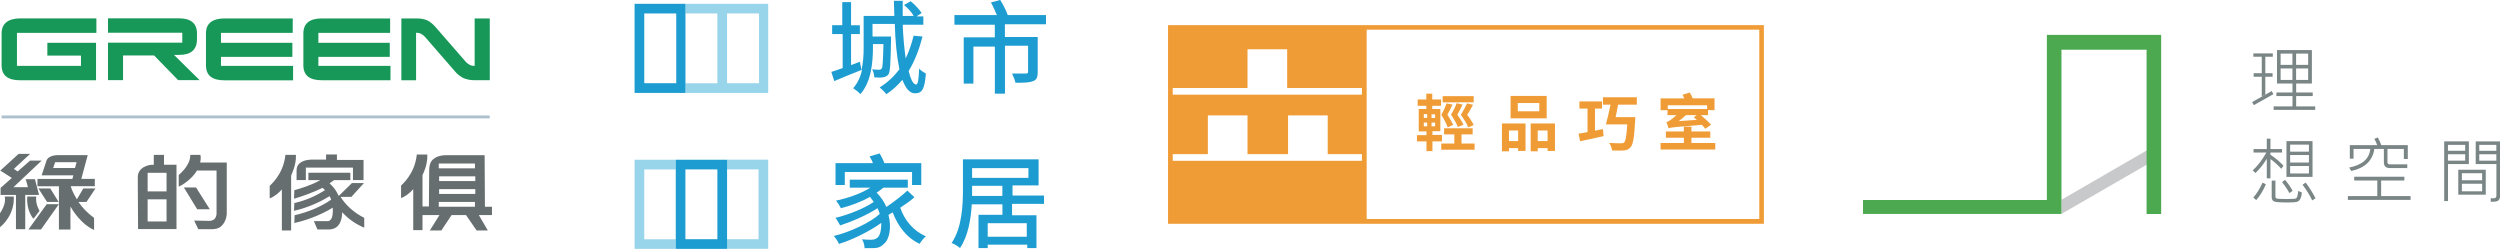 <?xml version="1.0" encoding="UTF-8"?>
<svg id="_圖層_1" data-name="圖層_1" xmlns="http://www.w3.org/2000/svg" viewBox="0 0 423 42.11">
  <defs>
    <style>
      .cls-1 {
        fill: #f09c36;
      }

      .cls-2 {
        fill: #acc0cd;
      }

      .cls-3 {
        fill: #7a8586;
      }

      .cls-4 {
        fill: #99d5ea;
      }

      .cls-5 {
        fill: #179859;
      }

      .cls-6 {
        fill: #4ca950;
      }

      .cls-7 {
        fill: #1c9cd0;
      }

      .cls-8 {
        fill: #c8c9ca;
      }

      .cls-9 {
        fill: #676e70;
      }
    </style>
  </defs>
  <g>
    <path class="cls-9" d="M38.37,27.5h-4.5c.05-.27.16-.76.05-1.19v-.11h-1.73v.11c0,1.73-1.9,3.25-1.9,3.25l-.05.05v1.95l.16-.05s1.9-.92,2.93-2.66h3.31v7.32s0,.49-.33.87c-.22.22-.6.38-1.08.33l-2.38-.05.7,1.46h2.49c.81-.05,1.3-.33,1.68-.81.65-.81.65-1.84.65-1.84v-8.62Z"/>
    <path class="cls-9" d="M33.33,35.41h2.17l-2.33-3.69h-2.06l2.22,3.63v.05Z"/>
    <path class="cls-9" d="M28.18,32.38h-3.2v-3.14h3.2v3.14ZM28.18,37.47h-3.2v-3.74h3.2v3.74ZM27.75,27.88v-1.68h-1.73v1.68h-.38c-.22,0-2.33.27-2.33,2.11l.05,8.72v.05h6.5v-10.89h-2.11Z"/>
    <path class="cls-9" d="M80.42,28.48h-6.18v-.81h6.12v.81h.05ZM74.3,29.83h6.12v.81h-6.12v-.81ZM80.42,32v.81h-6.12v-.81h6.12ZM74.24,34.98v-.81h6.12v.81h-6.12ZM83.24,34.98h-1.19l-.05-8.72h-6.56c-1.03,0-1.79.33-2.28.81-.6.6-.54,1.79-.54,1.79l-.05,6.07h-1.08v-5.31c.11-.22.87-1.73.81-3.36v-.11h-1.79v.11c-.38,3.31-2.6,5.04-2.6,5.09l-.05.05v2.11l.16-.05c.92-.43,1.57-1.08,1.9-1.46v6.94h1.57v-2.55h2.87l-1.63,2.6h1.95l1.73-2.6h2.44l1.79,2.6h1.9l-1.52-2.6h2.22v-1.41Z"/>
    <path class="cls-9" d="M9.92,34.17l-1.41-2.28h-2.01l1.46,2.28h1.95Z"/>
    <path class="cls-9" d="M2.33,33.25H.81v.11c.27,1.25-.81,2.71-.81,2.71v2.38l.16-.16c.11-.05,2.33-1.95,2.17-4.99v-.05Z"/>
    <path class="cls-9" d="M6.61,32.98l-.7-2.66h-1.57l.05.16c.05.11.27.92.33,1.19h-2.44l4.77-4.5h-1.95l-2.11,1.84-.65-.43,2.76-2.55h-1.95L.05,28.86l1.95,1.25-1.9,1.68v1.19h2.6v5.8h1.57v-5.8h2.33Z"/>
    <path class="cls-9" d="M4.82,38.83h2.11l3.03-4.28h-2.06l-3.09,4.28Z"/>
    <path class="cls-9" d="M9,28.42l.33-.98h3.63l-.27.98h-3.69ZM13.28,34.17h1.35l1.52-2.28h-2.06l-1.08,1.84c-.65-1.08-.98-1.9-1.03-2.22h4.06v-1.25h-2.28l1.08-4.01h-5.04s-1.63-.05-1.95.98l-.81,2.44h5.37l-.16.6h-5.91v1.25h3.63v7.32h1.95v-3.9c.87,1.52,1.84,2.49,2.49,3.03.81.65,1.35.87,1.35.87l.16.05v-2.01l-.05-.05c-1.03-.76-1.9-1.63-2.6-2.66Z"/>
    <path class="cls-9" d="M5.69,36.99l1.03-1.35h-.05s-.7-1.14-.54-2.28v-.11h-1.52v.11c-.16,2.17.92,3.52.98,3.58l.11.05Z"/>
    <path class="cls-9" d="M61.56,30.97h-2.01l-2.22,2.17c-.11-.16-.22-.33-.27-.49-.33-.6-.76-1.14-1.3-1.63.22-.16.54-.38.76-.54h2.76v-1.25h-7.1v1.25h2.01c-1.41.81-3.31,1.41-4.34,1.68h-.05l-.05,1.46.16-.05c1.03-.27,3.25-1.08,4.66-1.79.16.11.27.27.43.38-1.52.98-3.2,1.73-5.09,2.17h-.11l-.05,1.35.16-.05c1.46-.33,3.79-1.14,5.85-2.44.11.16.22.38.27.6-1.73,1.19-3.79,2.06-6.07,2.6h-.11l-.05,1.35.16-.05c1.57-.33,4.12-1.19,6.34-2.55.05.76,0,1.68-.38,2.06-.11.11-.27.22-.43.22h-2.38l.6,1.41h2.01c.92-.05,1.57-.49,1.9-1.35.22-.54.27-1.08.27-1.57.7.76,1.84,1.79,3.58,2.55l.16.05v-1.63l-.05-.05c-1.63-.81-3.09-2.11-3.96-3.52h1.84l2.11-2.33Z"/>
    <path class="cls-9" d="M50.07,26.31v-.11h-1.79v.11c-.38,3.31-2.6,5.04-2.6,5.09l-.05.05v2.11l.16-.05c.92-.43,1.57-1.08,1.9-1.46v6.94h1.57v-9.27c.11-.33.87-1.79.81-3.41Z"/>
    <path class="cls-9" d="M57.01,27.01v-.87h-1.84v.87h-2.55c-.05,0-1.3,0-2.01.7-.33.33-.43.7-.43,1.19v1.57h1.57v-2.11h7.97v2.11h1.79v-3.41h-4.5v-.05Z"/>
    <path class="cls-5" d="M80.31,3.12v8.02h-.11c-.27,0-.54-.05-.81-.22-.27-.16-.49-.33-.65-.54l-5.09-5.85c-.43-.49-.92-.87-1.35-1.08-.49-.22-1.08-.33-1.79-.33h-2.6v10.46h2.49V5.55h.11c.27,0,.54.05.81.22.27.16.49.33.65.54l4.99,5.74c.43.54.92.87,1.41,1.14.49.22,1.14.38,1.84.38h2.66V3.12h-2.55Z"/>
    <path class="cls-5" d="M29.43,9.29h.87c2.01,0,3.03-.87,3.03-2.66v-.98c0-1.68-1.03-2.55-3.03-2.55h-12.03v2.44h12.57v1.68h-12.57v6.34h2.55v-4.17h5.26l4.06,4.17h3.63l-4.34-4.28Z"/>
    <path class="cls-5" d="M16.31,5.55v-2.44H3.47C1.35,3.12.27,3.98.27,5.66v5.37c0,1.73,1.03,2.55,3.14,2.55h12.84v-6.34h-8.24v2.17h5.69v1.73H2.87v-5.58h13.44Z"/>
    <path class="cls-5" d="M37.39,11.19v-1.57h12.08v-2.38h-12.08v-1.68h12.14v-2.44h-11.54c-1.95,0-3.03.76-3.14,2.28v5.64c0,1.73,1.03,2.55,3.14,2.55h11.6v-2.44h-12.19v.05Z"/>
    <path class="cls-5" d="M53.87,11.19v-1.57h12.08v-2.38h-12.08v-1.68h12.14v-2.44h-11.54c-2.06,0-3.09.81-3.14,2.44v5.47c0,1.73,1.03,2.55,3.14,2.55h11.6v-2.44h-12.19v.05Z"/>
    <path class="cls-2" d="M82.86,19.54H.27v.49h82.59v-.49Z"/>
  </g>
  <g>
    <path class="cls-7" d="M156.09,6.19c-.57,2.2-1.35,4.2-2.35,5.83.36,1.42.78,2.28,1.28,2.28.28,0,.43-.85.5-2.7.28.36.78.64,1.14.85-.21,2.63-.64,3.34-1.85,3.34-.92,0-1.56-.85-2.13-2.28-.78.92-1.71,1.78-2.7,2.42-.21-.28-.78-.85-1.14-1.14,1.28-.78,2.42-1.85,3.34-3.06-.43-2.06-.71-4.77-.78-7.68h-3.77v2.13h3.13v.57c-.07,3.91-.14,5.41-.43,5.83-.21.28-.5.43-.92.5-.36.07-.92.07-1.49,0,0-.43-.14-1-.36-1.35.57.07,1,.07,1.21.07s.28-.07.43-.21c.14-.21.21-1.28.28-4.13h-1.78v.57c0,2.49-.28,5.83-2.13,7.9-.21-.28-.85-.78-1.21-1,.78-.92,1.28-1.99,1.49-3.13-1.64.64-3.34,1.35-4.69,1.92l-.5-1.56c.57-.14,1.21-.43,1.92-.64v-5.76h-1.78v-1.49h1.71V.36h1.49v3.91h1.49v1.49h-1.49v5.26l1.49-.57.28,1.42c.28-1.28.36-2.56.36-3.7V2.7h5.19c0-.85-.07-1.71-.07-2.56h1.49v2.56h1.85c-.28-.57-1-1.35-1.64-1.85l1.14-.64c.71.57,1.49,1.42,1.85,1.99l-.85.57h1.14v1.42h-3.49c.07,2.13.28,4.05.5,5.69.57-1.14,1-2.49,1.35-3.84l1.49.14Z"/>
    <path class="cls-7" d="M170.03,4.13v2.13h5.55v5.9c0,.85-.14,1.35-.78,1.56-.64.28-1.64.28-2.99.28-.07-.43-.36-1.14-.57-1.56h2.35c.28,0,.36-.07.36-.36v-4.34h-3.91v8.11h-1.71v-7.97h-3.63v6.26h-1.64v-7.82h5.26v-2.13h-6.83v-1.64h7.18c-.28-.64-.64-1.49-1-2.13l1.56-.43c.5.78,1.07,1.92,1.28,2.56h6.47v1.56h-6.97Z"/>
    <path class="cls-7" d="M142.93,31.3h-1.56v-3.7h6.33c-.14-.43-.36-.78-.57-1.14l1.71-.5c.28.5.64,1.14.78,1.64h6.26v3.7h-1.56v-2.2h-11.38v2.2ZM154.74,33.36c-.71.64-1.56,1.21-2.42,1.78.71,2.13,2.28,3.98,4.34,4.84-.36.28-.85.92-1.07,1.28-2.13-1-3.63-2.92-4.55-5.33-.21.14-.5.28-.71.43.57,2.13.14,4.2-.78,4.91-.57.57-1.07.71-1.85.71h-1.42c0-.43-.14-1.07-.43-1.49.64.07,1.14.07,1.56.07s.71-.07,1.07-.36c.43-.36.64-1.28.64-2.49-1.99,1.42-4.84,2.85-7.18,3.56-.14-.43-.57-1-.85-1.35,2.7-.64,6.05-2.2,7.75-3.7-.07-.36-.21-.64-.36-1-1.71,1.14-4.34,2.28-6.33,2.92-.21-.36-.5-.92-.78-1.28,2.13-.5,4.98-1.64,6.47-2.7-.21-.28-.43-.57-.64-.85-1.49.85-3.27,1.49-4.91,1.92-.14-.28-.57-1-.85-1.28,2.06-.43,4.27-1.21,5.83-2.2h-3.49v-1.35h9.82v1.35h-4.13c-.36.28-.71.57-1.14.85.71.71,1.28,1.56,1.64,2.42,1.28-.85,2.63-1.92,3.56-2.77l1.21,1.14Z"/>
    <path class="cls-7" d="M173.73,37.77h-6.61v2.28h6.61v-2.28ZM164.48,30.09h9.53v-1.64h-9.53v1.64ZM169.6,33.15v-1.71h-5.12v1.71h5.12ZM171.24,34.64v1.78h4.13v5.55h-1.56v-.57h-6.69v.57h-1.56v-5.62h4.05v-1.78h-5.19c-.14,2.56-.64,5.41-1.99,7.4-.28-.28-1-.71-1.42-.85,1.78-2.63,1.92-6.4,1.92-9.18v-4.98h12.8v4.41h-4.41v1.71h5.33v1.42h-5.41v.14Z"/>
    <path class="cls-4" d="M128.35,14.08h-5.33V2.28h5.41v11.81h-.07ZM115.97.64v1.64h5.41v11.81h-5.41v1.64h14.01V.64h-14.01Z"/>
    <path class="cls-7" d="M114.34,14.08h-5.33V2.28h5.41v11.81h-.07ZM107.37,15.72h8.61V.64h-8.61v15.08Z"/>
    <path class="cls-4" d="M114.34,42.11h-6.97v-15.08h6.97v1.64h-5.33v11.81h5.33v1.64Z"/>
    <path class="cls-4" d="M123.01,40.47h5.33v-11.81h-5.33v-1.64h6.97v15.08h-6.97v-1.64Z"/>
    <path class="cls-7" d="M121.38,40.47h-5.41v-11.81h5.41v11.81ZM114.34,42.11h8.68v-15.08h-8.68v15.08Z"/>
  </g>
  <g>
    <path class="cls-1" d="M248.43,21.55c-.21-.57-.72-1.37-1.25-2.12.39-.63.81-1.43,1.04-1.94l1.01.24c-.3.6-.66,1.19-.98,1.7.45.57.89,1.28,1.1,1.73l-.92.39ZM247.47,17.7c-.27.57-.6,1.19-.89,1.7.42.6.84,1.25,1.04,1.7l-.95.39c-.21-.57-.66-1.34-1.16-2.09.39-.63.78-1.43.95-1.94l1.01.24ZM249.35,17.31h-5.25v-1.04h5.25v1.04ZM244.94,21.55c-.18-.57-.6-1.37-1.07-2.12.36-.63.72-1.43.89-1.94l1.01.21c-.27.57-.57,1.19-.87,1.7.39.6.78,1.28.98,1.73l-.95.42ZM249.5,24.29v1.04h-5.64v-1.04h2.21v-1.55h-1.73v-1.04h4.83v1.04h-1.88v1.55h2.21ZM242.82,20.74h-.6v.63h.6v-.63ZM242.82,19.34h-.6v.63h.6v-.63ZM240.91,21.37h.57v-.63h-.57v.63ZM240.91,19.94h.57v-.63h-.57v.63ZM242.37,23.93v1.64h-1.01v-1.64h-1.61v-1.07h1.61v-.63h-1.31v-3.79h1.28v-.54h-1.46v-1.07h1.46v-.98h1.01v.98h1.49v1.07h-1.49v.54h1.37v3.76h-1.34v.63h1.61v1.1h-1.61Z"/>
    <path class="cls-1" d="M261.85,22.08h-1.67v1.79h1.67v-1.79ZM263.1,20.89v4.65h-1.25v-.48h-1.67v.54h-1.19v-4.71h4.12ZM260.45,17.43h-3.64v1.4h3.64v-1.4ZM261.7,20.02h-6.11v-3.79h6.11v3.79ZM255.32,23.87h1.55v-1.79h-1.55v1.79ZM254.15,20.89h3.97v4.65h-1.25v-.48h-1.55v.54h-1.19v-4.71h.03Z"/>
    <path class="cls-1" d="M273.78,17.7c-.12.72-.27,1.46-.42,2.12h3.34l-.03.57c-.15,2.89-.36,4.06-.78,4.53-.33.39-.69.48-1.19.54-.45.03-1.19.03-1.94,0-.03-.39-.24-.92-.51-1.28.84.06,1.64.06,2,.06.24,0,.39,0,.54-.12.27-.24.42-1.19.54-3.07h-3.61c.24-.89.54-2.15.78-3.34h-1.28v-1.25h5.73v1.25h-3.16ZM269.87,22.11c.45-.09.89-.18,1.34-.27l.12,1.19c-1.37.33-2.86.63-3.97.87l-.27-1.28c.42-.06.95-.15,1.52-.27v-3.97h-1.37v-1.22h3.82v1.22h-1.19v3.73Z"/>
    <path class="cls-1" d="M287.12,20.29c-.18-.18-.39-.3-.54-.45l.51-.36h-1.82c-.39.36-.81.69-1.22,1.01l3.07-.21ZM282.19,18.44h6.65v-.63h-6.65v.63ZM282.13,18.65h-1.16v-2h4c-.09-.21-.18-.45-.27-.63l1.22-.36c.18.3.36.66.48.98h3.7v2h-1.1v.84h-1.22c.63.51,1.34,1.16,1.73,1.64l-.98.66c-.15-.18-.33-.42-.57-.66-4.65.39-5.22.42-5.64.6-.06-.24-.24-.78-.36-1.07.24-.03.45-.18.75-.39.18-.12.54-.39.95-.78h-1.52v-.84ZM290.22,24.2v1.1h-9.25v-1.1h3.94v-.89h-3.04v-1.07h3.04v-.81h1.28v.81h3.19v1.07h-3.19v.89h4.03Z"/>
    <path class="cls-1" d="M297.67,37.06h-66.43V5.02h66.43v32.04ZM198.43,26.08h5.94v-6.56h6.71v6.56h6.86v-6.56h6.71v6.56h5.79v1.13h-32.01v-1.13ZM198.43,14.89h12.65v-6.56h6.71v6.56h12.65v1.13h-32.01v-1.13ZM231.25,4.25h-33.62v33.62h100.82V4.25h-67.2Z"/>
  </g>
  <g>
    <path class="cls-3" d="M417.73,23.92h-4.17v10.1h.64v-6.26h3.53v-3.85ZM417.11,27.18h-2.92v-1.08h2.92v1.08ZM417.11,25.51h-2.92v-1h2.92v1Z"/>
    <path class="cls-3" d="M415.94,32.94h4.65v-4.22h-4.65v4.22ZM416.55,29.31h3.43v1.19h-3.43v-1.19ZM416.55,31.09h3.43v1.28h-3.43v-1.28Z"/>
    <path class="cls-3" d="M418.89,23.92v3.84h3.5v5.39c0,.1-.04.2-.11.28-.07.08-.23.12-.34.12h-.51v.58h.36c.47,0,.79-.07.96-.24.17-.17.26-.41.26-.7v-9.27h-4.11ZM422.38,27.18h-2.89v-1.08h2.89v1.08ZM422.38,25.51h-2.89v-1h2.89v1Z"/>
    <path class="cls-3" d="M384.66,15.93l-3.31,1.86-.29-.52,3.31-1.86.3.52Z"/>
    <path class="cls-3" d="M382.69,16.35v-3.37h-1.37v-.59h1.37v-2.79h-1.42v-.57h3.29v.57h-1.27v2.79h1.23v.59h-1.23v3.04l-.61.33ZM391.72,18.59h-7.02v-.59h3.19v-1.75h-2.72v-.61h2.72v-1.5h-2.62v-5.67h5.9v5.67h-2.66v1.5h2.8v.61h-2.8v1.75h3.22v.59h0ZM387.88,9.07h-2v1.91h2v-1.91ZM387.88,11.58h-2v1.94h2v-1.94ZM390.54,9.07h-2.04v1.91h2.04v-1.91ZM390.54,11.58h-2.04v1.94h2.04v-1.94Z"/>
    <path class="cls-3" d="M386.87,29.93h4.41v-6.05h-4.41v6.05ZM390.67,29.35h-3.18v-1.26h3.18v1.26ZM390.67,27.5h-3.18v-1.27h3.18v1.27ZM390.67,25.66h-3.18v-1.19h3.18v1.19Z"/>
    <path class="cls-3" d="M383.38,31.19c-.43,1.03-.97,1.92-1.63,2.66l-.49-.42c.59-.69,1.12-1.53,1.56-2.53l.57.28Z"/>
    <path class="cls-3" d="M389.46,32.52c0,.4-.07.75-.21,1.06-.14.31-.34.49-.6.57-.26.07-.81.11-1.65.11-1.25,0-2-.06-2.25-.19-.25-.13-.38-.37-.38-.72v-2.79h.63v2.66c0,.19.07.3.2.36.14.06.71.09,1.73.09.88,0,1.39-.03,1.51-.08.13-.05.23-.22.3-.52.07-.29.11-.55.11-.76l.6.24Z"/>
    <path class="cls-3" d="M387.9,32.3l-.53.37c-.32-.59-.73-1.21-1.25-1.85l.5-.39c.52.59.95,1.21,1.29,1.87Z"/>
    <path class="cls-3" d="M391.78,33.54l-.55.37c-.39-.82-.93-1.7-1.64-2.66l.53-.37c.73,1.02,1.28,1.9,1.66,2.66Z"/>
    <path class="cls-3" d="M386.37,28.04l-.38.52c-.54-.61-1.15-1.16-1.83-1.65v3.26h-.62v-3.3c-.61.99-1.26,1.79-1.93,2.41l-.45-.46c.8-.71,1.57-1.71,2.32-3.01h-2.18v-.59h2.24v-1.76h.62v1.76h1.96v.59h-1.96v.38c.82.53,1.56,1.15,2.21,1.85Z"/>
    <path class="cls-3" d="M407.88,33.82h-10.62v-.64h4.98v-2.64h-3.91v-.64h8.49v.64h-3.93v2.64h4.98v.64Z"/>
    <path class="cls-3" d="M407.37,26.9h-.64v-1.7h-2.77v2.27c0,.23.15.34.45.34h2.9v.63h-2.92c-.69,0-1.04-.33-1.04-.97v-2.27h-1.61c-.29,1.98-1.59,3.23-3.91,3.73l-.35-.58c2.23-.44,3.42-1.49,3.57-3.15h-2.83v1.65h-.63v-2.29h4.64c-.13-.35-.3-.71-.49-1.08l.59-.22c.19.34.38.77.59,1.3h4.48v2.34h0Z"/>
    <path class="cls-8" d="M348.8,33.8l14.92-8.63v2.41l-14.92,8.61v-2.4Z"/>
    <path class="cls-6" d="M346.33,5.9v27.94h-31.11v2.36h33.58V8.41h14.4v27.8h2.47V5.9h-19.34Z"/>
  </g>
</svg>